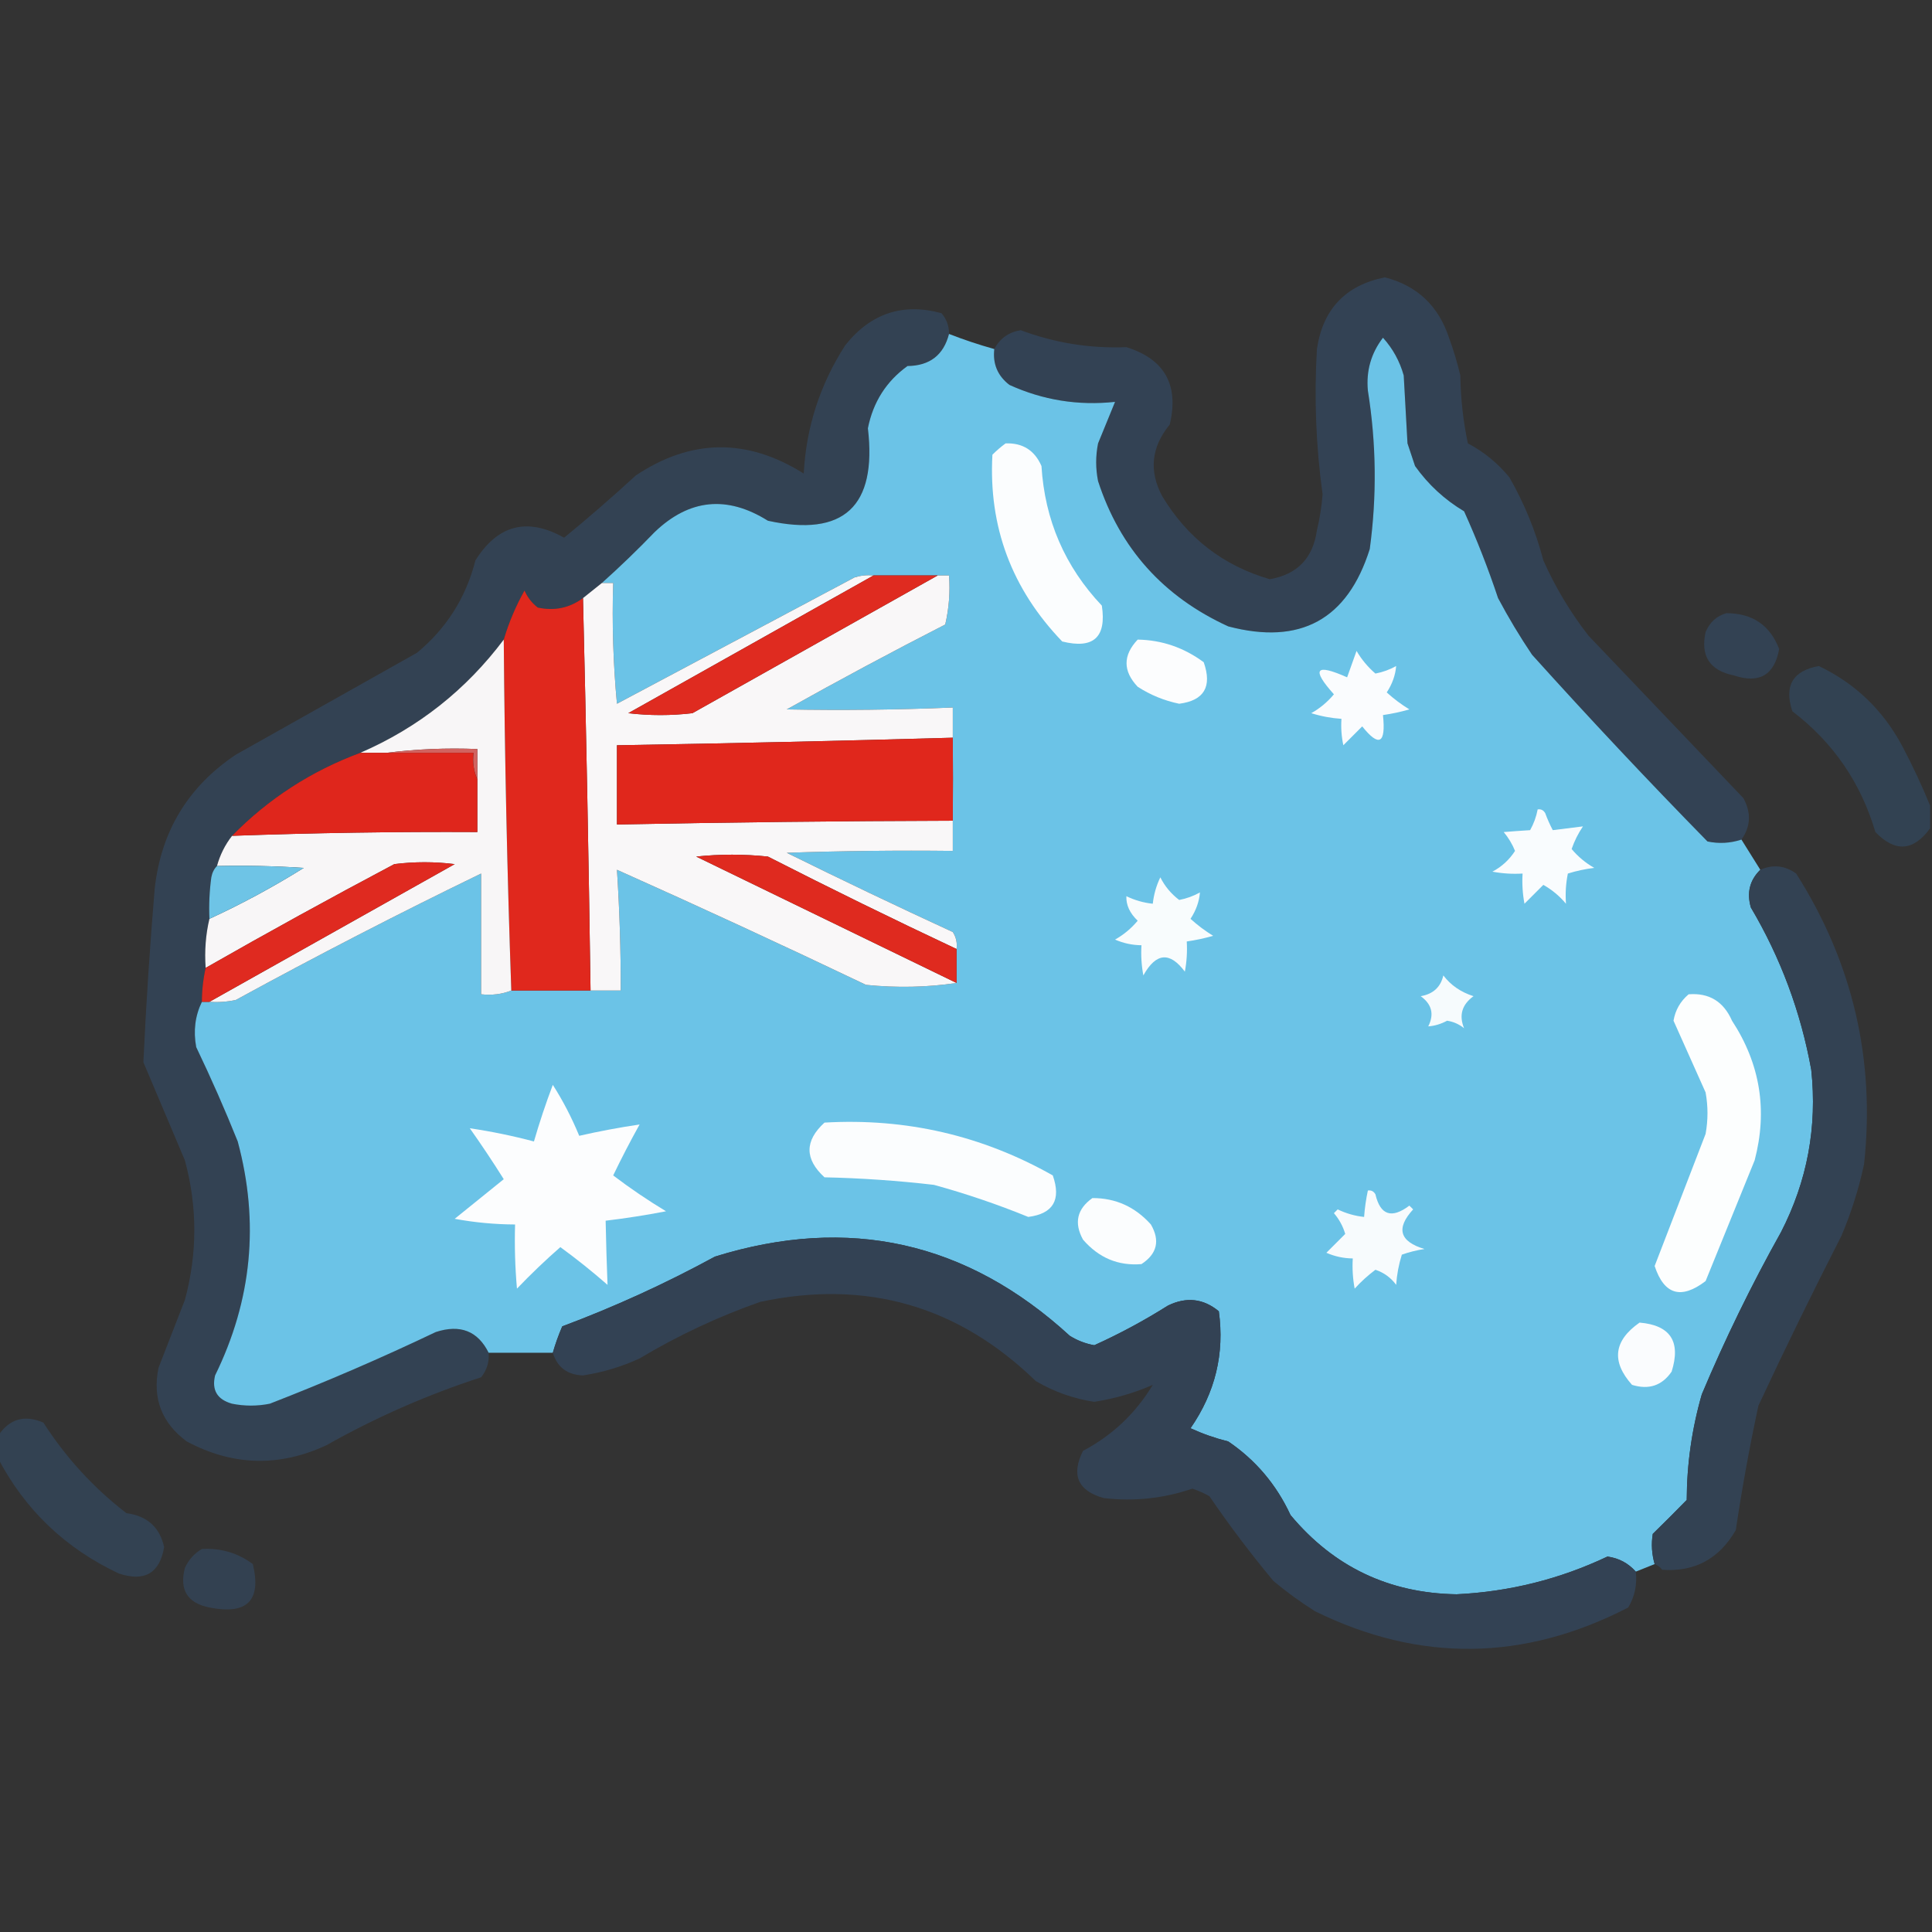 <svg xmlns:xlink="http://www.w3.org/1999/xlink" style="shape-rendering:geometricPrecision; text-rendering:geometricPrecision; image-rendering:optimizeQuality; fill-rule:evenodd; clip-rule:evenodd" height="512px" width="512px" version="1.1" xmlns="http://www.w3.org/2000/svg">
<rect width="100%" height="100%" fill="#333333" stroke="none"/>
<g><path d="M 461.5,222.5 C 458.555,223.468 455.555,223.634 452.5,223C 436.634,206.802 421.134,190.302 406,173.5C 402.748,168.666 399.748,163.666 397,158.5C 394.392,150.675 391.392,143.009 388,135.5C 382.824,132.412 378.491,128.412 375,123.5C 374.333,121.5 373.667,119.5 373,117.5C 372.667,111.5 372.333,105.5 372,99.5C 370.942,95.717 369.109,92.383 366.5,89.5C 363.351,93.617 362.018,98.283 362.5,103.5C 364.739,117.494 364.906,131.494 363,145.5C 357.109,164.199 344.609,171.032 325.5,166C 308.286,158.128 296.786,145.294 291,127.5C 290.333,124.167 290.333,120.833 291,117.5C 292.537,113.771 294.037,110.105 295.5,106.5C 285.722,107.546 276.389,106.046 267.5,102C 264.38,99.592 263.047,96.426 263.5,92.5C 264.98,89.693 267.313,88.027 270.5,87.5C 279.505,90.885 288.838,92.385 298.5,92C 308.644,95.172 312.477,102.005 310,112.5C 305.096,118.476 304.429,124.81 308,131.5C 314.671,142.576 324.171,149.909 336.5,153.5C 343.806,152.242 347.973,147.909 349,140.5C 349.759,137.374 350.259,134.207 350.5,131C 348.738,118.213 348.238,105.38 349,92.5C 350.571,81.93 356.571,75.596 367,73.5C 375.522,75.686 381.189,81.019 384,89.5C 385.202,92.773 386.202,96.107 387,99.5C 387.088,105.61 387.755,111.61 389,117.5C 393.248,119.743 396.914,122.743 400,126.5C 403.977,133.431 406.977,140.764 409,148.5C 412.205,155.691 416.205,162.358 421,168.5C 434.667,182.833 448.333,197.167 462,211.5C 464.134,215.353 463.967,219.02 461.5,222.5 Z" fill="#344355" style="opacity:0.974"></path></g>
<g><path d="M 251.5,88.5 C 250.059,94.098 246.392,96.931 240.5,97C 234.881,101.052 231.381,106.552 230,113.5C 232.434,134.238 223.6,142.405 203.5,138C 192.671,131.216 182.671,132.216 173.5,141C 168.938,145.731 164.271,150.231 159.5,154.5C 157.809,155.864 156.142,157.197 154.5,158.5C 150.896,161.135 146.896,161.968 142.5,161C 140.951,159.786 139.785,158.286 139,156.5C 136.682,160.619 134.848,164.953 133.5,169.5C 123.493,182.837 110.827,192.837 95.5,199.5C 82.455,204.345 71.122,211.679 61.5,221.5C 59.642,223.883 58.308,226.55 57.5,229.5C 56.732,230.263 56.232,231.263 56,232.5C 55.501,236.152 55.335,239.818 55.5,243.5C 54.515,247.634 54.182,251.968 54.5,256.5C 53.841,259.455 53.508,262.455 53.5,265.5C 51.702,269.219 51.202,273.219 52,277.5C 55.941,285.716 59.608,294.049 63,302.5C 68.768,323.918 66.768,344.584 57,364.5C 56.067,368.402 57.567,370.902 61.5,372C 64.833,372.667 68.167,372.667 71.5,372C 86.4,366.217 101.066,359.884 115.5,353C 121.968,350.898 126.635,352.732 129.5,358.5C 129.683,360.936 129.016,363.103 127.5,365C 113.257,369.62 99.591,375.62 86.5,383C 73.992,388.829 61.659,388.495 49.5,382C 42.866,377.1 40.366,370.6 42,362.5C 44.333,356.5 46.667,350.5 49,344.5C 52.333,332.167 52.333,319.833 49,307.5C 45.333,298.833 41.667,290.167 38,281.5C 38.711,266.176 39.711,250.843 41,235.5C 42.68,220.301 49.846,208.468 62.5,200C 78.5,191 94.5,182 110.5,173C 118.316,166.541 123.482,158.375 126,148.5C 131.939,139.045 139.772,137.045 149.5,142.5C 155.981,137.187 162.314,131.687 168.5,126C 183.166,116.226 198,116.06 213,125.5C 213.639,113.247 217.306,101.913 224,91.5C 230.733,83.037 239.233,80.203 249.5,83C 250.861,84.584 251.528,86.418 251.5,88.5 Z" fill="#344355" style="opacity:0.971"></path></g>
<g><path d="M 251.5,88.5 C 255.433,90.033 259.433,91.367 263.5,92.5C 263.047,96.426 264.38,99.592 267.5,102C 276.389,106.046 285.722,107.546 295.5,106.5C 294.037,110.105 292.537,113.771 291,117.5C 290.333,120.833 290.333,124.167 291,127.5C 296.786,145.294 308.286,158.128 325.5,166C 344.609,171.032 357.109,164.199 363,145.5C 364.906,131.494 364.739,117.494 362.5,103.5C 362.018,98.283 363.351,93.617 366.5,89.5C 369.109,92.383 370.942,95.717 372,99.5C 372.333,105.5 372.667,111.5 373,117.5C 373.667,119.5 374.333,121.5 375,123.5C 378.491,128.412 382.824,132.412 388,135.5C 391.392,143.009 394.392,150.675 397,158.5C 399.748,163.666 402.748,168.666 406,173.5C 421.134,190.302 436.634,206.802 452.5,223C 455.555,223.634 458.555,223.468 461.5,222.5C 463.167,225.167 464.833,227.833 466.5,230.5C 463.695,233.246 462.861,236.579 464,240.5C 471.899,253.86 477.232,268.194 480,283.5C 481.615,298.638 478.948,312.971 472,326.5C 464.2,340.434 457.2,354.768 451,369.5C 448.365,378.644 447.032,387.977 447,397.5C 444.086,400.483 441.086,403.483 438,406.5C 437.57,409.192 437.737,411.859 438.5,414.5C 436.833,415.167 435.167,415.833 433.5,416.5C 431.523,414.261 429.023,412.927 426,412.5C 413.339,418.496 400.005,421.829 386,422.5C 368.087,422.209 353.42,415.209 342,401.5C 338.259,393.432 332.759,386.932 325.5,382C 322.041,381.137 318.707,379.97 315.5,378.5C 322.056,369.027 324.556,358.694 323,347.5C 318.895,344.106 314.395,343.606 309.5,346C 303.214,349.966 296.714,353.466 290,356.5C 287.679,356.091 285.513,355.257 283.5,354C 256.233,329.018 224.9,322.018 189.5,333C 176.377,340.147 162.877,346.314 149,351.5C 148.009,353.808 147.176,356.141 146.5,358.5C 140.833,358.5 135.167,358.5 129.5,358.5C 126.635,352.732 121.968,350.898 115.5,353C 101.066,359.884 86.4,366.217 71.5,372C 68.167,372.667 64.833,372.667 61.5,372C 57.567,370.902 56.067,368.402 57,364.5C 66.768,344.584 68.768,323.918 63,302.5C 59.608,294.049 55.941,285.716 52,277.5C 51.202,273.219 51.702,269.219 53.5,265.5C 54.167,265.5 54.833,265.5 55.5,265.5C 57.857,265.663 60.19,265.497 62.5,265C 83.949,253.276 105.616,242.11 127.5,231.5C 127.5,242.167 127.5,252.833 127.5,263.5C 130.385,263.806 133.052,263.473 135.5,262.5C 142.5,262.5 149.5,262.5 156.5,262.5C 159.167,262.5 161.833,262.5 164.5,262.5C 164.53,251.819 164.196,241.152 163.5,230.5C 185.557,240.359 207.557,250.526 229.5,261C 237.677,261.823 245.677,261.656 253.5,260.5C 253.5,257.5 253.5,254.5 253.5,251.5C 253.714,249.856 253.38,248.356 252.5,247C 237.713,240.186 223.046,233.186 208.5,226C 223.163,225.5 237.83,225.333 252.5,225.5C 252.5,222.833 252.5,220.167 252.5,217.5C 252.561,209.859 252.561,202.525 252.5,195.5C 252.5,192.833 252.5,190.167 252.5,187.5C 237.834,188.111 223.168,188.278 208.5,188C 222.341,180.246 236.341,172.746 250.5,165.5C 251.492,161.217 251.826,156.884 251.5,152.5C 250.5,152.5 249.5,152.5 248.5,152.5C 242.833,152.5 237.167,152.5 231.5,152.5C 229.801,152.34 228.134,152.506 226.5,153C 205.5,164.167 184.5,175.333 163.5,186.5C 162.501,175.854 162.168,165.187 162.5,154.5C 161.5,154.5 160.5,154.5 159.5,154.5C 164.271,150.231 168.938,145.731 173.5,141C 182.671,132.216 192.671,131.216 203.5,138C 223.6,142.405 232.434,134.238 230,113.5C 231.381,106.552 234.881,101.052 240.5,97C 246.392,96.931 250.059,94.098 251.5,88.5 Z" fill="#6bc3e7" style="opacity:1"></path></g>
<g><path d="M 266.5,117.5 C 271.023,117.345 274.189,119.345 276,123.5C 276.878,137.813 282.211,150.147 292,160.5C 293.275,168.89 289.775,172.057 281.5,170C 268.113,156.083 261.947,139.583 263,120.5C 264.145,119.364 265.312,118.364 266.5,117.5 Z" fill="#fbfdfe" style="opacity:1"></path></g>
<g><path d="M 231.5,152.5 C 209.896,164.639 188.229,176.806 166.5,189C 172.167,189.667 177.833,189.667 183.5,189C 205.229,176.806 226.896,164.639 248.5,152.5C 249.5,152.5 250.5,152.5 251.5,152.5C 251.826,156.884 251.492,161.217 250.5,165.5C 236.341,172.746 222.341,180.246 208.5,188C 223.168,188.278 237.834,188.111 252.5,187.5C 252.5,190.167 252.5,192.833 252.5,195.5C 222.84,196.343 193.174,197.009 163.5,197.5C 163.5,204.5 163.5,211.5 163.5,218.5C 193.163,217.912 222.83,217.579 252.5,217.5C 252.5,220.167 252.5,222.833 252.5,225.5C 237.83,225.333 223.163,225.5 208.5,226C 223.046,233.186 237.713,240.186 252.5,247C 253.38,248.356 253.714,249.856 253.5,251.5C 236.737,243.619 220.07,235.452 203.5,227C 197.167,226.333 190.833,226.333 184.5,227C 207.526,238.18 230.526,249.347 253.5,260.5C 245.677,261.656 237.677,261.823 229.5,261C 207.557,250.526 185.557,240.359 163.5,230.5C 164.196,241.152 164.53,251.819 164.5,262.5C 161.833,262.5 159.167,262.5 156.5,262.5C 156.012,227.83 155.345,193.163 154.5,158.5C 156.142,157.197 157.809,155.864 159.5,154.5C 160.5,154.5 161.5,154.5 162.5,154.5C 162.168,165.187 162.501,175.854 163.5,186.5C 184.5,175.333 205.5,164.167 226.5,153C 228.134,152.506 229.801,152.34 231.5,152.5 Z" fill="#f9f7f8" style="opacity:1"></path></g>
<g><path d="M 231.5,152.5 C 237.167,152.5 242.833,152.5 248.5,152.5C 226.896,164.639 205.229,176.806 183.5,189C 177.833,189.667 172.167,189.667 166.5,189C 188.229,176.806 209.896,164.639 231.5,152.5 Z" fill="#df2b20" style="opacity:1"></path></g>
<g><path d="M 154.5,158.5 C 155.345,193.163 156.012,227.83 156.5,262.5C 149.5,262.5 142.5,262.5 135.5,262.5C 134.411,231.511 133.744,200.511 133.5,169.5C 134.848,164.953 136.682,160.619 139,156.5C 139.785,158.286 140.951,159.786 142.5,161C 146.896,161.968 150.896,161.135 154.5,158.5 Z" fill="#e0281d" style="opacity:1"></path></g>
<g><path d="M 457.5,162.5 C 464.412,162.507 469.078,165.673 471.5,172C 470.239,178.915 466.239,181.249 459.5,179C 453.099,177.697 450.599,173.863 452,167.5C 453.107,164.887 454.94,163.22 457.5,162.5 Z" fill="#334355" style="opacity:0.929"></path></g>
<g><path d="M 301.5,169.5 C 307.911,169.613 313.744,171.613 319,175.5C 321.27,181.98 319.103,185.647 312.5,186.5C 308.541,185.681 304.874,184.181 301.5,182C 297.565,177.837 297.565,173.67 301.5,169.5 Z" fill="#fcfdfe" style="opacity:1"></path></g>
<g><path d="M 133.5,169.5 C 133.744,200.511 134.411,231.511 135.5,262.5C 133.052,263.473 130.385,263.806 127.5,263.5C 127.5,252.833 127.5,242.167 127.5,231.5C 105.616,242.11 83.949,253.276 62.5,265C 60.19,265.497 57.857,265.663 55.5,265.5C 77.104,253.361 98.771,241.194 120.5,229C 115.167,228.333 109.833,228.333 104.5,229C 87.646,237.925 70.979,247.092 54.5,256.5C 54.182,251.968 54.515,247.634 55.5,243.5C 64.125,239.521 72.459,235.021 80.5,230C 72.841,229.5 65.174,229.334 57.5,229.5C 58.308,226.55 59.642,223.883 61.5,221.5C 83.157,220.718 104.824,220.385 126.5,220.5C 126.5,215.833 126.5,211.167 126.5,206.5C 126.5,203.833 126.5,201.167 126.5,198.5C 118.316,198.174 110.316,198.508 102.5,199.5C 100.167,199.5 97.833,199.5 95.5,199.5C 110.827,192.837 123.493,182.837 133.5,169.5 Z" fill="#f8f6f7" style="opacity:1"></path></g>
<g><path d="M 359.5,172.5 C 360.818,174.761 362.485,176.761 364.5,178.5C 366.459,178.125 368.293,177.459 370,176.5C 369.797,178.937 368.963,181.271 367.5,183.5C 369.359,185.192 371.359,186.692 373.5,188C 371.187,188.662 368.854,189.162 366.5,189.5C 367.307,197.092 365.474,198.092 361,192.5C 359.333,194.167 357.667,195.833 356,197.5C 355.503,195.19 355.337,192.857 355.5,190.5C 352.784,190.322 350.117,189.822 347.5,189C 349.792,187.71 351.792,186.043 353.5,184C 347.457,177.26 348.623,175.76 357,179.5C 357.847,177.146 358.68,174.812 359.5,172.5 Z" fill="#fafcfe" style="opacity:1"></path></g>
<g><path d="M 511.5,213.5 C 511.5,215.5 511.5,217.5 511.5,219.5C 507.072,225.599 502.239,225.932 497,220.5C 493.121,207.392 485.787,196.725 475,188.5C 472.751,181.761 475.085,177.761 482,176.5C 491.575,181.074 498.909,188.074 504,197.5C 506.812,202.808 509.312,208.141 511.5,213.5 Z" fill="#334354" style="opacity:0.937"></path></g>
<g><path d="M 252.5,195.5 C 252.561,202.525 252.561,209.859 252.5,217.5C 222.83,217.579 193.163,217.912 163.5,218.5C 163.5,211.5 163.5,204.5 163.5,197.5C 193.174,197.009 222.84,196.343 252.5,195.5 Z" fill="#e0271c" style="opacity:1"></path></g>
<g><path d="M 102.5,199.5 C 110.316,198.508 118.316,198.174 126.5,198.5C 126.5,201.167 126.5,203.833 126.5,206.5C 125.532,204.393 125.198,202.059 125.5,199.5C 117.833,199.5 110.167,199.5 102.5,199.5 Z" fill="#d16360" style="opacity:1"></path></g>
<g><path d="M 95.5,199.5 C 97.833,199.5 100.167,199.5 102.5,199.5C 110.167,199.5 117.833,199.5 125.5,199.5C 125.198,202.059 125.532,204.393 126.5,206.5C 126.5,211.167 126.5,215.833 126.5,220.5C 104.824,220.385 83.157,220.718 61.5,221.5C 71.122,211.679 82.455,204.345 95.5,199.5 Z" fill="#df261c" style="opacity:1"></path></g>
<g><path d="M 407.5,214.5 C 408.376,214.369 409.043,214.702 409.5,215.5C 410.074,217.059 410.74,218.559 411.5,220C 414.167,219.667 416.833,219.333 419.5,219C 418.236,220.861 417.236,222.861 416.5,225C 418.188,227.019 420.188,228.686 422.5,230C 420.109,230.287 417.776,230.787 415.5,231.5C 414.969,234.099 414.802,236.765 415,239.5C 413.292,237.457 411.292,235.79 409,234.5C 407.333,236.167 405.667,237.833 404,239.5C 403.503,236.854 403.336,234.187 403.5,231.5C 400.813,231.664 398.146,231.497 395.5,231C 397.976,229.691 399.976,227.858 401.5,225.5C 400.752,223.668 399.752,222.001 398.5,220.5C 400.672,220.324 403.005,220.157 405.5,220C 406.464,218.275 407.131,216.441 407.5,214.5 Z" fill="#f9fcfe" style="opacity:1"></path></g>
<g><path d="M 253.5,251.5 C 253.5,254.5 253.5,257.5 253.5,260.5C 230.526,249.347 207.526,238.18 184.5,227C 190.833,226.333 197.167,226.333 203.5,227C 220.07,235.452 236.737,243.619 253.5,251.5 Z" fill="#df2a1f" style="opacity:1"></path></g>
<g><path d="M 55.5,265.5 C 54.833,265.5 54.167,265.5 53.5,265.5C 53.508,262.455 53.841,259.455 54.5,256.5C 70.979,247.092 87.646,237.925 104.5,229C 109.833,228.333 115.167,228.333 120.5,229C 98.771,241.194 77.104,253.361 55.5,265.5 Z" fill="#df2a20" style="opacity:1"></path></g>
<g><path d="M 57.5,229.5 C 65.174,229.334 72.841,229.5 80.5,230C 72.459,235.021 64.125,239.521 55.5,243.5C 55.335,239.818 55.501,236.152 56,232.5C 56.232,231.263 56.732,230.263 57.5,229.5 Z" fill="#6ec4e6" style="opacity:1"></path></g>
<g><path d="M 438.5,414.5 C 437.737,411.859 437.57,409.192 438,406.5C 441.086,403.483 444.086,400.483 447,397.5C 447.032,387.977 448.365,378.644 451,369.5C 457.2,354.768 464.2,340.434 472,326.5C 478.948,312.971 481.615,298.638 480,283.5C 477.232,268.194 471.899,253.86 464,240.5C 462.861,236.579 463.695,233.246 466.5,230.5C 469.831,229.026 472.997,229.359 476,231.5C 490.985,255.105 496.985,280.771 494,308.5C 492.602,315.028 490.602,321.361 488,327.5C 480.379,342.408 473.045,357.408 466,372.5C 463.646,383.446 461.646,394.446 460,405.5C 455.579,413.124 449.079,416.624 440.5,416C 439.956,415.283 439.289,414.783 438.5,414.5 Z" fill="#344355" style="opacity:0.972"></path></g>
<g><path d="M 307.5,232.5 C 308.692,234.878 310.359,236.878 312.5,238.5C 314.459,238.125 316.293,237.459 318,236.5C 317.797,238.937 316.963,241.271 315.5,243.5C 317.359,245.192 319.359,246.692 321.5,248C 319.187,248.662 316.854,249.162 314.5,249.5C 314.664,252.187 314.497,254.854 314,257.5C 310.015,252.139 306.349,252.472 303,258.5C 302.503,255.854 302.336,253.187 302.5,250.5C 300.073,250.477 297.74,249.977 295.5,249C 297.792,247.71 299.792,246.043 301.5,244C 299.403,242 298.403,239.834 298.5,237.5C 300.729,238.577 303.063,239.244 305.5,239.5C 305.767,237.035 306.434,234.701 307.5,232.5 Z" fill="#f8fcfd" style="opacity:1"></path></g>
<g><path d="M 382.5,258.5 C 384.477,261.098 387.144,262.932 390.5,264C 387.423,266.227 386.59,269.06 388,272.5C 386.687,271.427 385.187,270.76 383.5,270.5C 381.845,271.388 380.178,271.888 378.5,272C 380.124,268.794 379.458,266.128 376.5,264C 379.788,263.434 381.788,261.6 382.5,258.5 Z" fill="#f6fbfd" style="opacity:1"></path></g>
<g><path d="M 447.5,263.5 C 452.925,263.071 456.758,265.404 459,270.5C 466.477,281.936 468.477,294.269 465,307.5C 460.667,318.167 456.333,328.833 452,339.5C 445.505,344.454 441.005,343.12 438.5,335.5C 442.994,323.844 447.494,312.177 452,300.5C 452.667,296.833 452.667,293.167 452,289.5C 449.138,283.115 446.305,276.782 443.5,270.5C 443.974,267.689 445.307,265.355 447.5,263.5 Z" fill="#fcfefe" style="opacity:1"></path></g>
<g><path d="M 146.5,287.5 C 149.187,291.703 151.52,296.203 153.5,301C 158.784,299.796 164.118,298.796 169.5,298C 167.039,302.421 164.706,306.921 162.5,311.5C 166.994,314.914 171.66,318.081 176.5,321C 171.186,322.03 165.853,322.863 160.5,323.5C 160.616,329.201 160.782,334.868 161,340.5C 156.978,336.977 152.811,333.643 148.5,330.5C 144.515,333.984 140.682,337.651 137,341.5C 136.501,335.843 136.334,330.176 136.5,324.5C 131.126,324.477 125.793,323.977 120.5,323C 124.873,319.489 129.206,315.989 133.5,312.5C 130.624,307.914 127.624,303.414 124.5,299C 130.191,299.838 135.857,301.005 141.5,302.5C 142.967,297.433 144.633,292.433 146.5,287.5 Z" fill="#fcfdfe" style="opacity:1"></path></g>
<g><path d="M 218.5,297.5 C 240.13,296.257 260.297,300.923 279,311.5C 281.27,317.98 279.103,321.647 272.5,322.5C 264.364,319.177 256.031,316.343 247.5,314C 237.87,312.88 228.204,312.214 218.5,312C 213.214,307.169 213.214,302.335 218.5,297.5 Z" fill="#fbfdfe" style="opacity:1"></path></g>
<g><path d="M 362.5,315.5 C 363.376,315.369 364.043,315.702 364.5,316.5C 365.797,322.044 368.797,323.044 373.5,319.5C 373.833,319.833 374.167,320.167 374.5,320.5C 369.894,325.521 370.894,329.021 377.5,331C 375.444,331.311 373.444,331.811 371.5,332.5C 370.682,335.107 370.182,337.774 370,340.5C 368.587,338.586 366.753,337.253 364.5,336.5C 362.517,337.982 360.684,339.649 359,341.5C 358.503,338.854 358.336,336.187 358.5,333.5C 356.073,333.477 353.74,332.977 351.5,332C 353.188,330.312 354.855,328.645 356.5,327C 355.888,324.942 354.888,323.109 353.5,321.5C 353.833,321.167 354.167,320.833 354.5,320.5C 356.729,321.577 359.063,322.244 361.5,322.5C 361.674,320.139 362.007,317.806 362.5,315.5 Z" fill="#f7fbfd" style="opacity:1"></path></g>
<g><path d="M 289.5,317.5 C 295.643,317.485 300.81,319.818 305,324.5C 307.477,328.78 306.644,332.28 302.5,335C 296.342,335.513 291.175,333.346 287,328.5C 284.584,324.078 285.417,320.411 289.5,317.5 Z" fill="#fbfdfe" style="opacity:1"></path></g>
<g><path d="M 433.5,416.5 C 433.893,419.93 433.227,423.096 431.5,426C 403.873,440.278 376.206,440.612 348.5,427C 344.656,424.578 340.99,421.911 337.5,419C 331.469,411.769 325.802,404.269 320.5,396.5C 319.059,395.696 317.559,395.029 316,394.5C 308.352,397.114 300.518,397.947 292.5,397C 285.647,395.085 283.814,390.919 287,384.5C 294.783,380.384 300.95,374.55 305.5,367C 300.682,369.127 295.516,370.627 290,371.5C 284.479,370.66 279.312,368.826 274.5,366C 253.916,346.028 229.583,339.028 201.5,345C 190.32,348.923 179.654,353.923 169.5,360C 164.714,362.206 159.714,363.706 154.5,364.5C 150.363,364.353 147.697,362.353 146.5,358.5C 147.176,356.141 148.009,353.808 149,351.5C 162.877,346.314 176.377,340.147 189.5,333C 224.9,322.018 256.233,329.018 283.5,354C 285.513,355.257 287.679,356.091 290,356.5C 296.714,353.466 303.214,349.966 309.5,346C 314.395,343.606 318.895,344.106 323,347.5C 324.556,358.694 322.056,369.027 315.5,378.5C 318.707,379.97 322.041,381.137 325.5,382C 332.759,386.932 338.259,393.432 342,401.5C 353.42,415.209 368.087,422.209 386,422.5C 400.005,421.829 413.339,418.496 426,412.5C 429.023,412.927 431.523,414.261 433.5,416.5 Z" fill="#344355" style="opacity:0.975"></path></g>
<g><path d="M 434.5,350.5 C 442.672,351.192 445.506,355.526 443,363.5C 440.442,367.212 436.942,368.378 432.5,367C 426.969,360.806 427.636,355.306 434.5,350.5 Z" fill="#fafcfe" style="opacity:1"></path></g>
<g><path d="M -0.5,386.5 C -0.5,384.5 -0.5,382.5 -0.5,380.5C 2.47,376.012 6.47,374.845 11.5,377C 17.473,386.303 24.806,394.303 33.5,401C 39.008,401.73 42.341,404.73 43.5,410C 42.325,416.927 38.325,419.26 31.5,417C 17.368,410.365 6.701,400.199 -0.5,386.5 Z" fill="#334354" style="opacity:0.948"></path></g>
<g><path d="M 53.5,410.5 C 58.532,410.214 63.032,411.548 67,414.5C 69.335,424.166 65.502,427.999 55.5,426C 49.659,424.824 47.492,421.324 49,415.5C 50.025,413.313 51.525,411.646 53.5,410.5 Z" fill="#344354" style="opacity:0.915"></path></g>
</svg>
